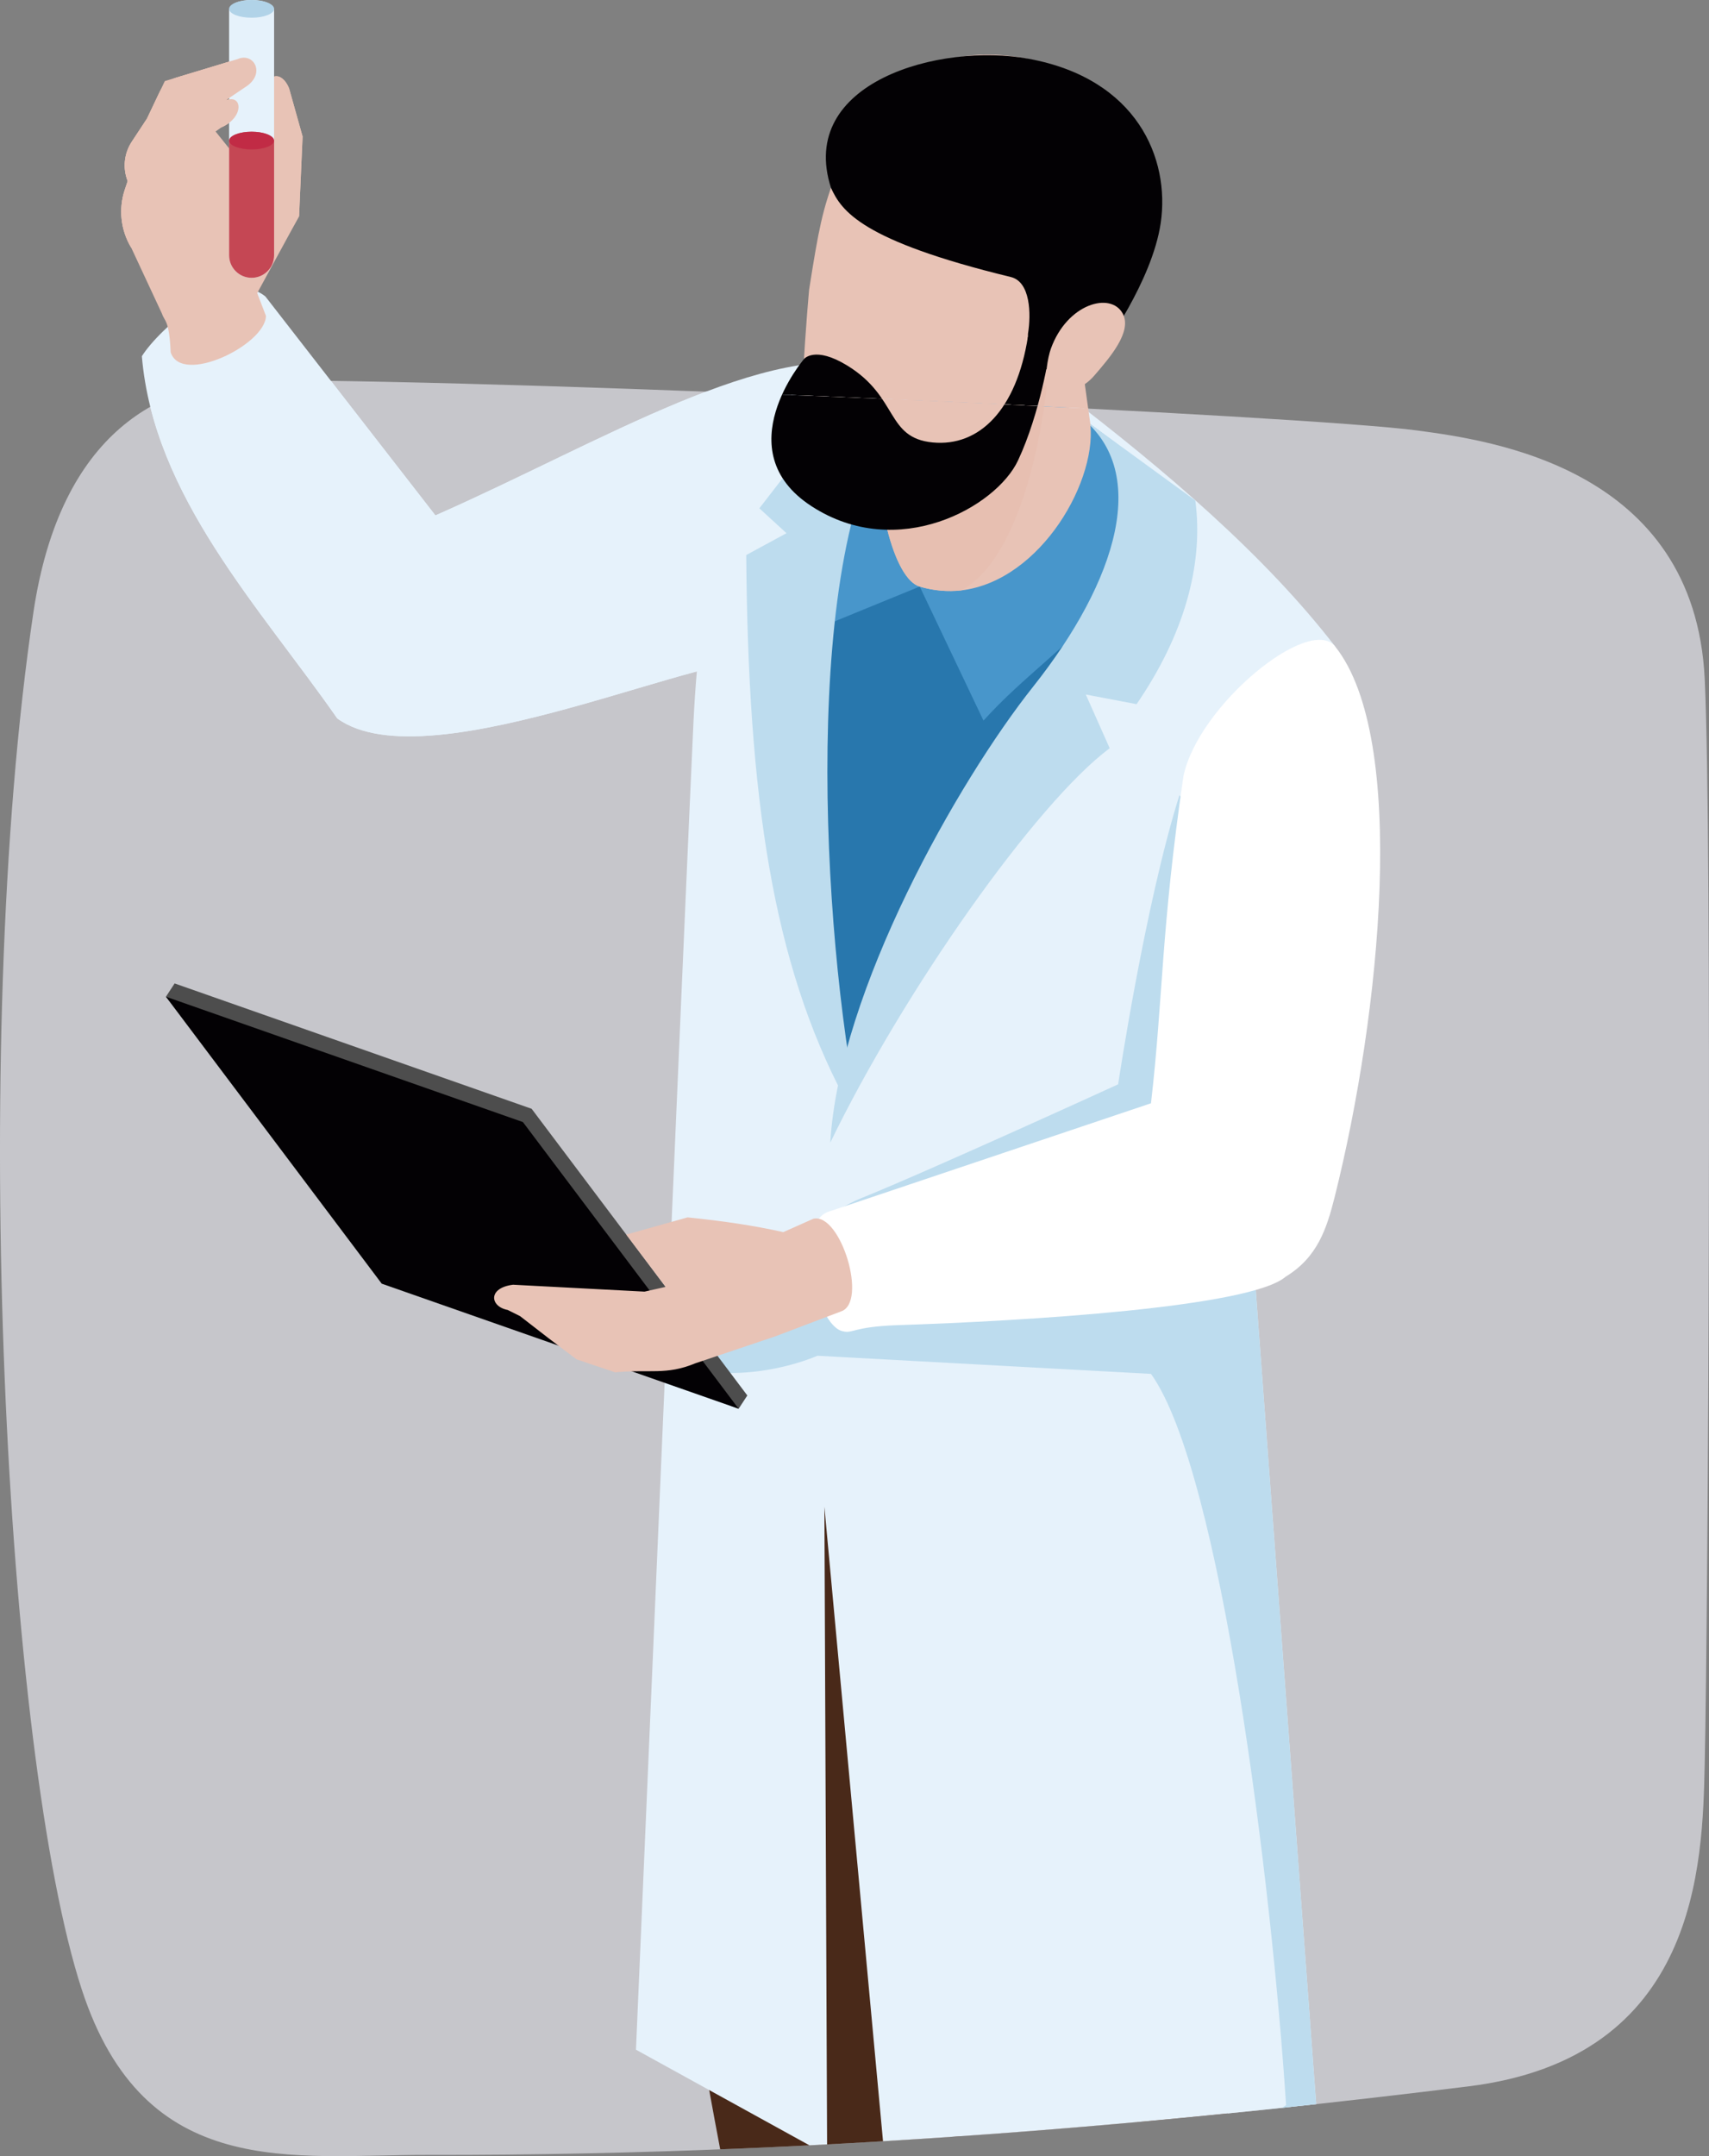 <?xml version="1.0" encoding="utf-8"?>
<!-- Generator: Adobe Illustrator 16.0.0, SVG Export Plug-In . SVG Version: 6.00 Build 0)  -->
<!DOCTYPE svg PUBLIC "-//W3C//DTD SVG 1.1//EN" "http://www.w3.org/Graphics/SVG/1.1/DTD/svg11.dtd">
<svg version="1.1" id="Capa_1" xmlns="http://www.w3.org/2000/svg" xmlns:xlink="http://www.w3.org/1999/xlink" x="0px" y="0px"
	 width="109.523px" height="138.14px" viewBox="0 0 109.523 138.14" enable-background="new 0 0 109.523 138.14"
	 xml:space="preserve">
<rect x="0" y="0" width="109.523" height="138.14" fill="#808080" stroke="none"/>
<path fill="#C6C6CB" d="M94.102,133.67c-15.188,1.875-39.34,4.44-66.661,4.391c-8.682-0.017-18.166,1.756-22.201-10.599
	c-4.89-14.971-7.259-60.286-3.099-88.228c1.731-11.626,8.281-14.87,14.329-14.87c18.551-0.001,67.34,2.269,74.385,3.22
	c4.664,0.629,17.744,2.4,18.394,15.921c0.489,10.19,0.219,59.881-0.001,69.533C109.104,119.436,108.852,131.849,94.102,133.67"/>
<path fill="#E6F2FB" d="M56.154,23.556c-6.841-1.936-17.569,4.757-28.25,9.466L17.008,18.994c-2.357-1.921-6.815,2.076-7.917,3.828
	c0.753,8.979,7.581,16.113,12.524,23.208c5.938,4.304,24.874-4.996,27.58-3.53L56.154,23.556z"/>
<path fill="#E8C3B6" d="M10.938,22.57c-0.096-2.09-0.38-1.945-0.558-2.474l-1.979-4.245c-0.668-1.115-0.815-2.467-0.403-3.7
	l0.184-0.55C7.855,10.77,7.953,9.831,8.444,9.084L9.42,7.601l1.142-2.406l4.669-1.41c1.578-0.477,2.196,1.315,0.478,1.804
	l-1.74,0.935l-0.454,1.525l2.463,3.074l1.03-0.719l0.198-2.834l-0.114-1.57c-0.02-1.396,0.987-1.452,1.434-0.341l0.866,3.085
	l-0.225,5.107l-2.684,4.929l0.56,1.458C17.017,22.085,11.63,24.718,10.938,22.57"/>
<path fill="#E8C3B6" d="M12.986,8.998l1.172-0.824c1.507-0.642,1.393-2.17,0.308-1.748l1.243-0.838
	c1.358-0.843,0.561-2.262-0.478-1.804l-3.91,1.182c-0.483,0.146-0.883,0.489-1.099,0.945L9.419,7.601L8.443,9.083
	C7.953,9.83,7.855,10.77,8.183,11.602l-0.184,0.55c-0.413,1.233-0.266,2.585,0.402,3.701l4.2-4.903
	C14.91,10.019,14.841,8.324,12.986,8.998"/>
<path fill="#E8C3B6" d="M19.167,13.851l0.225-5.107l-0.866-3.086c-0.447-1.111-1.454-1.054-1.434,0.342l0.114,1.57l-0.198,2.835
	C15.333,15.341,16.034,19.655,19.167,13.851"/>
<path fill="#2877AD" d="M59.642,37.664l11.921-0.408L54.521,68.574c-3.021-10.901-6.122-19.955-2.163-35.19L59.642,37.664z"/>
<path fill="#4896CB" d="M64.906,23.484l6.643,4.939c3.564,9.794-3.415,12.059-8.521,17.746l-4.086-8.591l-7.314,2.995l1.752-13.318
	L64.906,23.484z"/>
<g>
	<g>
		<defs>
			<rect id="SVGID_1_" x="53.21" y="26.523" width="23.517" height="46.683"/>
		</defs>
		<clipPath id="SVGID_2_">
			<use xlink:href="#SVGID_1_"  overflow="visible"/>
		</clipPath>
		<path clip-path="url(#SVGID_2_)" fill="#BDDCEE" d="M68.994,26.523c4.894,3.493,2.568,10.732-2.781,17.465
			c-4.822,6.068-12.441,19.498-13.003,29.217c4.674-9.654,13.159-21.731,17.905-25.268l-1.531-3.441l3.255,0.619
			c2.989-4.359,4.317-8.857,3.765-13.046L68.994,26.523z"/>
	</g>
</g>
<g>
	<g>
		<defs>
			<rect id="SVGID_3_" x="47.824" y="25.437" width="10.771" height="44.93"/>
		</defs>
		<clipPath id="SVGID_4_">
			<use xlink:href="#SVGID_3_"  overflow="visible"/>
		</clipPath>
		<path clip-path="url(#SVGID_4_)" fill="#BDDCEE" d="M50.402,34.161l-1.738-1.595l5.407-6.981l4.524-0.149
			c-7.023,6.176-6.216,30.446-3.992,43.65l-0.474,1.281c-4.59-8.662-6.187-19.207-6.306-34.806L50.402,34.161z"/>
	</g>
</g>
<path fill="#E8C3B6" d="M58.938,37.581c0.921,0.273,1.803,0.337,2.659,0.246c5.15-0.608,8.875-7.226,8.238-10.948
	c-0.609-4.465-0.959-6.891-0.959-6.891l-12.481,3.075c0,0-0.091,0.766-0.155,1.933c-0.027,0.273-0.039,0.571-0.052,0.896
	C55.916,32.172,57.329,37.102,58.938,37.581"/>
<g>
	<g>
		<defs>
			<rect id="SVGID_5_" x="56.154" y="24.737" width="10.932" height="13.129"/>
		</defs>
		<clipPath id="SVGID_6_">
			<use xlink:href="#SVGID_5_"  overflow="visible"/>
		</clipPath>
		<path clip-path="url(#SVGID_6_)" fill="#E7BFB1" d="M58.938,37.581c0.921,0.273,1.803,0.337,2.659,0.246
			c4.502-2.426,5.488-13.09,5.488-13.09L56.24,24.996c-0.027,0.273-0.039,0.571-0.052,0.896
			C55.916,32.172,57.329,37.102,58.938,37.581"/>
	</g>
</g>
<path fill="#E8C3B6" d="M68.107,22.257c0,0-2.138,5.144-4.875,7.093c-2.738,1.951-6.719,2.534-8.182,2.392
	c-1.462-0.145-2.585-0.441-3.363-1.688c-0.777-1.247,0.167-11.502,0.167-11.502c0.616-3.925,0.86-5.1,1.653-7.217
	c1.17-3.118,4.57-9.908,13.768-7.216c4.435,1.298,6.741,5.02,6.734,9.095c-0.005,3.239-3.389,8.499-3.389,8.499L68.107,22.257z"/>
<path fill="#030104" d="M70.63,22.386l-4.813,1.711l0.063-2.717c0.209-1.271,0.154-3.327-1.098-3.631
	c-9.62-2.336-10.854-4.25-11.527-5.712c-2.179-6.752,6.952-9.324,12.67-8.271c6.945,1.279,9.068,6.387,8.46,10.525
	C73.831,18.053,70.63,22.386,70.63,22.386"/>
<path fill="#030104" d="M67.248,22.58c0,0-0.57,3.854-2.008,6.922c-1.394,2.975-7.711,6.515-13.231,2.931
	c-5.492-3.566-0.483-9.431-0.483-9.431s0.685-0.863,2.776,0.421c3.295,2.021,2.463,4.631,5.465,4.923
	c3.001,0.291,5.378-2.107,6.106-6.762L67.248,22.58z"/>
<path fill="#E8C3B6" d="M71.949,20.086c0.629,1.162-0.839,2.836-1.82,3.977c-1.135,1.316-2.785,1.208-2.986,0.736
	c-0.234-0.547,0.002-1.898,0.203-2.458C68.391,19.442,71.186,18.677,71.949,20.086"/>
<path fill="#E6F2FB" d="M17.566,0.667v15.691c0,0.796-0.645,1.441-1.441,1.441c-0.796,0-1.442-0.646-1.442-1.441V0.667
	C14.683-0.223,17.566-0.223,17.566,0.667"/>
<path fill="#C54754" d="M17.566,9.106v7.252c0,0.796-0.645,1.441-1.441,1.441c-0.796,0-1.442-0.646-1.442-1.441V9.106
	C14.683,8.217,17.566,8.217,17.566,9.106"/>
<path fill="#B1D3E8" d="M17.566,0.568c0,0.313-0.645,0.567-1.441,0.567c-0.796,0-1.442-0.254-1.442-0.567
	C14.683,0.254,15.329,0,16.125,0C16.921,0,17.566,0.254,17.566,0.568"/>
<path fill="#C12B45" d="M17.566,9.008c0,0.313-0.645,0.567-1.441,0.567c-0.796,0-1.442-0.254-1.442-0.567
	c0-0.314,0.646-0.568,1.442-0.568C16.921,8.439,17.566,8.693,17.566,9.008"/>
<path fill="#E8C3B6" d="M12.986,8.998l1.172-0.824c1.507-0.642,1.393-2.17,0.308-1.748l1.243-0.838
	c1.358-0.843,0.561-2.262-0.478-1.804l-3.91,1.182c-0.483,0.146-0.883,0.489-1.099,0.945L9.419,7.601L8.443,9.083
	C7.953,9.83,7.855,10.77,8.183,11.602l-0.184,0.55c-0.413,1.233-0.266,2.585,0.402,3.701l4.2-4.903
	C14.91,10.019,14.841,8.324,12.986,8.998"/>
<g>
	<defs>
		<path id="SVGID_7_" d="M16.47,24.363c-6.049,0-12.598,3.245-14.329,14.871c-4.16,27.942-1.791,73.257,3.099,88.229
			c3.581,10.966,11.456,10.802,19.252,10.637c0.986-0.021,1.973-0.041,2.948-0.039c27.322,0.05,51.474-2.515,66.662-4.391
			c14.752-1.82,15.002-14.234,15.147-20.631c0.218-9.653,0.489-59.344,0-69.533C108.6,29.984,95.52,28.213,90.855,27.584
			c-7.045-0.951-55.815-3.221-74.375-3.221C16.478,24.363,16.474,24.363,16.47,24.363"/>
	</defs>
	<clipPath id="SVGID_8_">
		<use xlink:href="#SVGID_7_"  overflow="visible"/>
	</clipPath>
	<path clip-path="url(#SVGID_8_)" fill="#E6F2FB" d="M56.154,23.556c-6.841-1.936-17.569,4.757-28.25,9.466L17.008,18.994
		c-2.357-1.921-6.815,2.076-7.917,3.828c0.753,8.979,7.581,16.113,12.524,23.208c5.938,4.304,24.874-4.996,27.58-3.53L56.154,23.556
		z"/>
	<path clip-path="url(#SVGID_8_)" fill="#E8C3B6" d="M10.938,22.57c-0.096-2.09-0.38-1.945-0.558-2.474l-1.979-4.245
		c-0.668-1.115-0.815-2.467-0.403-3.7l0.184-0.55C7.855,10.77,7.953,9.831,8.444,9.084L9.42,7.601l1.142-2.406l4.669-1.41
		c1.578-0.477,2.196,1.315,0.478,1.804l-1.74,0.935l-0.454,1.525l2.463,3.074l1.03-0.719l0.198-2.834l-0.114-1.57
		c-0.02-1.396,0.987-1.452,1.434-0.341l0.866,3.085l-0.225,5.107l-2.684,4.929l0.56,1.458C17.017,22.085,11.63,24.718,10.938,22.57"
		/>
	<path clip-path="url(#SVGID_8_)" fill="#E8C3B6" d="M12.986,8.998l1.172-0.824c1.507-0.642,1.393-2.17,0.308-1.748l1.243-0.838
		c1.358-0.843,0.561-2.262-0.478-1.804l-3.91,1.182c-0.483,0.146-0.883,0.489-1.099,0.945L9.419,7.601L8.443,9.083
		C7.953,9.83,7.855,10.77,8.183,11.602l-0.184,0.55c-0.413,1.233-0.266,2.585,0.402,3.701l4.2-4.903
		C14.91,10.019,14.841,8.324,12.986,8.998"/>
	<path clip-path="url(#SVGID_8_)" fill="#E8C3B6" d="M19.167,13.851l0.225-5.107l-0.866-3.086c-0.447-1.111-1.454-1.054-1.434,0.342
		l0.114,1.57l-0.198,2.835C15.333,15.341,16.034,19.655,19.167,13.851"/>
	<path clip-path="url(#SVGID_8_)" fill="#492919" d="M67.248,78.68l-7.719,42.314c1.162,12.888,5.617,32.696,4.424,45.147
		c-0.941,5.163-11.61-0.113-13.648-3.915c0.373-5.203-4.387-22.197-7.119-42.499c-0.469-15.708-0.282-31.871,2.92-44.333
		L67.248,78.68z"/>
	<path clip-path="url(#SVGID_8_)" fill="#1D3946" d="M44.441,83.852c0.401,1.609,0.85,3.008,1.309,4.242
		c0.047,0.138,0.105,0.253,0.148,0.375c1.657,4.168,3.799,6.374,6.928,8.074c0.745,0.401,1.562,0.786,2.444,1.161
		c5.113,2.184,10.982,2.464,16.406,2.026c0.074-0.005,0.144-0.012,0.217-0.017c0.761-0.058,1.505-0.132,2.232-0.221
		c1.758-0.212,3.426-0.465,4.992-0.75c0.18-0.623,0.327-1.219,0.443-1.799c1.13-5.209,0.512-8.645-0.195-13.432
		c-0.079-0.517-0.152-1.055-0.232-1.614l0.08-0.354c-11.457,4.127-27.136,0.844-34.318-9.457
		C44.89,77.481,44.774,81.962,44.441,83.852"/>
	<path clip-path="url(#SVGID_8_)" fill="#492919" d="M45.898,88.469c2.913,12.396,10.977,12.787,11.092,15.837
		c0.316,9.34,2.006,21.087,3.6,31.647c4.943,15.239,9.456,32.432,10.512,42.067c1.82,2.295,7.299,3.146,10.639,1.815
		c0.49-0.19,0.908-0.417,1.267-0.682c0.876-0.658,1.414-1.566,1.414-2.743c-0.074-12.259-2.327-27.244-5.778-39.715l0.924-39.753
		c0-0.025,0.131-5.599,0.131-5.599l-11.504-2.237l-21.609-4.206C46.463,86.526,45.412,86.384,45.898,88.469"/>
	<path clip-path="url(#SVGID_8_)" fill="#492919" d="M67.26,87.149c0.327,0.644,0.803,1.242,0.934,1.958
		c0.629,3.422-2.461,10.75,0.818,14.184c7.604,7.959,5.087,19.658,3.826,33.063c7.563,10.681,9.947,27.071,8.902,43.483
		c0.49-0.19,0.907-0.417,1.267-0.682c0.876-0.66,1.414-1.566,1.414-2.744c-0.073-12.259-2.327-27.245-5.778-39.715l0.924-39.753
		c1.123-5.208,0.506-8.643-0.201-13.43L67.26,87.149z"/>
	<path clip-path="url(#SVGID_8_)" fill="#E6F2FB" d="M80.404,81.677l4.021,54.153c0,0-4.821,2.635-9.371,4.02
		c-1.019,0.313-2.038,0.558-2.976,0.706c-5.092,0.775-15.266-0.964-15.266-0.964l-3.98-43.056l0.176,41.535l-12.251-6.751
		c0,0,3.307-77.159,3.684-85.044c0.873-18.278,6.544-21.156,6.544-21.156s6.823-2.329,17.249,0.095
		c6.479,4.944,12.85,10.392,17.332,16.204l-2.378,18.499L80.404,81.677z"/>
	<g clip-path="url(#SVGID_8_)">
		<g>
			<defs>
				<rect id="SVGID_9_" x="43.47" y="50.945" width="40.955" height="88.905"/>
			</defs>
			<clipPath id="SVGID_10_">
				<use xlink:href="#SVGID_9_"  overflow="visible"/>
			</clipPath>
			<path clip-path="url(#SVGID_10_)" fill="#BDDCEE" d="M75.053,139.851l7.367-4.981c-0.91-14.044-4.162-40.573-8.656-46.848
				L52.388,86.86c-3.197,1.338-7.947,1.626-8.918-0.075c1.43-2.428,8.382-8.668,11.651-9.99c4.539-1.835,16.536-7.324,16.536-7.324
				s1.722-11.515,3.927-18.524l7.605,8.972l-2.785,21.759l4.021,54.153C84.426,135.83,79.604,138.465,75.053,139.851"/>
		</g>
	</g>
	<path clip-path="url(#SVGID_8_)" fill="#FFFFFF" d="M85.529,76.706c-0.506,2.015-1.104,3.857-3.14,5.091
		c-2.248,1.951-16.608,2.836-24.899,3.104c-2.83,0.104-2.836,0.552-3.467,0.391c-1.747-0.322-3.264-7.078-0.814-7.697l20.553-6.91
		c0.789-6.822,0.627-10.998,2.078-20.948c0.942-4.55,8.082-10.377,9.725-8.317C90.248,47.287,88.48,64.958,85.529,76.706"/>
	<path clip-path="url(#SVGID_8_)" fill="#2877AD" d="M59.642,37.664l11.921-0.408L54.521,68.574
		c-3.021-10.901-6.122-19.955-2.163-35.19L59.642,37.664z"/>
	<path clip-path="url(#SVGID_8_)" fill="#4896CB" d="M64.906,23.484l6.643,4.939c3.564,9.794-3.415,12.059-8.521,17.746
		l-4.086-8.591l-7.314,2.995l1.752-13.318L64.906,23.484z"/>
	<g clip-path="url(#SVGID_8_)">
		<g>
			<defs>
				<rect id="SVGID_11_" x="53.21" y="26.523" width="23.517" height="46.683"/>
			</defs>
			<clipPath id="SVGID_12_">
				<use xlink:href="#SVGID_11_"  overflow="visible"/>
			</clipPath>
			<path clip-path="url(#SVGID_12_)" fill="#BDDCEE" d="M68.994,26.523c4.894,3.493,2.568,10.732-2.781,17.465
				c-4.822,6.068-12.441,19.498-13.003,29.217c4.674-9.654,13.159-21.731,17.905-25.268l-1.531-3.441l3.255,0.619
				c2.989-4.359,4.317-8.857,3.765-13.046L68.994,26.523z"/>
		</g>
	</g>
	<g clip-path="url(#SVGID_8_)">
		<g>
			<defs>
				<rect id="SVGID_13_" x="47.824" y="25.437" width="10.771" height="44.93"/>
			</defs>
			<clipPath id="SVGID_14_">
				<use xlink:href="#SVGID_13_"  overflow="visible"/>
			</clipPath>
			<path clip-path="url(#SVGID_14_)" fill="#BDDCEE" d="M50.402,34.161l-1.738-1.595l5.407-6.981l4.524-0.149
				c-7.023,6.176-6.216,30.446-3.992,43.65l-0.474,1.281c-4.59-8.662-6.187-19.207-6.306-34.806L50.402,34.161z"/>
		</g>
	</g>
	<path clip-path="url(#SVGID_8_)" fill="#E8C3B6" d="M58.938,37.581c0.921,0.273,1.803,0.337,2.659,0.246
		c5.15-0.608,8.875-7.226,8.238-10.948c-0.609-4.465-0.959-6.891-0.959-6.891l-12.481,3.075c0,0-0.091,0.766-0.155,1.933
		c-0.027,0.273-0.039,0.571-0.052,0.896C55.916,32.172,57.329,37.102,58.938,37.581"/>
	<g clip-path="url(#SVGID_8_)">
		<g>
			<defs>
				<rect id="SVGID_15_" x="56.154" y="24.737" width="10.932" height="13.129"/>
			</defs>
			<clipPath id="SVGID_16_">
				<use xlink:href="#SVGID_15_"  overflow="visible"/>
			</clipPath>
			<path clip-path="url(#SVGID_16_)" fill="#E7BFB1" d="M58.938,37.581c0.921,0.273,1.803,0.337,2.659,0.246
				c4.502-2.426,5.488-13.09,5.488-13.09L56.24,24.996c-0.027,0.273-0.039,0.571-0.052,0.896
				C55.916,32.172,57.329,37.102,58.938,37.581"/>
		</g>
	</g>
	<path clip-path="url(#SVGID_8_)" fill="#E8C3B6" d="M68.107,22.257c0,0-2.138,5.144-4.875,7.093
		c-2.738,1.951-6.719,2.534-8.182,2.392c-1.462-0.145-2.585-0.441-3.363-1.688c-0.777-1.247,0.167-11.502,0.167-11.502
		c0.616-3.925,0.86-5.1,1.653-7.217c1.17-3.118,4.57-9.908,13.768-7.216c4.435,1.298,6.741,5.02,6.734,9.095
		c-0.005,3.239-3.389,8.499-3.389,8.499L68.107,22.257z"/>
	<path clip-path="url(#SVGID_8_)" fill="#030104" d="M70.63,22.386l-4.813,1.711l0.063-2.717c0.209-1.271,0.154-3.327-1.098-3.631
		c-9.62-2.336-10.854-4.25-11.527-5.712c-2.179-6.752,6.952-9.324,12.67-8.271c6.945,1.279,9.068,6.387,8.46,10.525
		C73.831,18.053,70.63,22.386,70.63,22.386"/>
	<path clip-path="url(#SVGID_8_)" fill="#030104" d="M67.248,22.58c0,0-0.57,3.854-2.008,6.922
		c-1.394,2.975-7.711,6.515-13.231,2.931c-5.492-3.566-0.483-9.431-0.483-9.431s0.685-0.863,2.776,0.421
		c3.295,2.021,2.463,4.631,5.465,4.923c3.001,0.291,5.378-2.107,6.106-6.762L67.248,22.58z"/>
	<path clip-path="url(#SVGID_8_)" fill="#E8C3B6" d="M71.949,20.086c0.629,1.162-0.839,2.836-1.82,3.977
		c-1.135,1.316-2.785,1.208-2.986,0.736c-0.234-0.547,0.002-1.898,0.203-2.458C68.391,19.442,71.186,18.677,71.949,20.086"/>
	<polygon clip-path="url(#SVGID_8_)" fill="#4D4D4D" points="34.07,71.038 47.893,89.405 47.335,90.257 25.021,81.392 
		10.634,63.857 11.191,63.007 	"/>
	<polygon clip-path="url(#SVGID_8_)" fill="#030104" points="33.512,71.889 47.335,90.256 24.463,82.242 10.633,63.857 	"/>
	<path clip-path="url(#SVGID_8_)" fill="#E8C3B6" d="M32.88,82.31l8.426,0.442l1.35-0.304l-1.03-1.369l-1.491-1.981l3.928-1.102
		c2.172,0.218,4.237,0.517,6.135,0.944l1.933-0.86c1.752-0.38,3.505,5.385,1.756,5.944l-4.203,1.594l-5.129,1.728
		c-1.867,0.775-2.93,0.367-5.131,0.576l-2.468-0.829l-1.811-1.364l-1.815-1.406l-0.792-0.396C31.395,83.71,31.248,82.51,32.88,82.31
		"/>
	<path clip-path="url(#SVGID_8_)" fill="#E6F2FB" d="M17.566,0.667v15.691c0,0.796-0.645,1.441-1.441,1.441
		c-0.796,0-1.442-0.646-1.442-1.441V0.667C14.683-0.223,17.566-0.223,17.566,0.667"/>
	<path clip-path="url(#SVGID_8_)" fill="#C54754" d="M17.566,9.106v7.252c0,0.796-0.645,1.441-1.441,1.441
		c-0.796,0-1.442-0.646-1.442-1.441V9.106C14.683,8.217,17.566,8.217,17.566,9.106"/>
	<path clip-path="url(#SVGID_8_)" fill="#B1D3E8" d="M17.566,0.568c0,0.313-0.645,0.567-1.441,0.567
		c-0.796,0-1.442-0.254-1.442-0.567C14.683,0.254,15.329,0,16.125,0C16.921,0,17.566,0.254,17.566,0.568"/>
	<path clip-path="url(#SVGID_8_)" fill="#C12B45" d="M17.566,9.008c0,0.313-0.645,0.567-1.441,0.567
		c-0.796,0-1.442-0.254-1.442-0.567c0-0.314,0.646-0.568,1.442-0.568C16.921,8.439,17.566,8.693,17.566,9.008"/>
	<path clip-path="url(#SVGID_8_)" fill="#E8C3B6" d="M12.986,8.998l1.172-0.824c1.507-0.642,1.393-2.17,0.308-1.748l1.243-0.838
		c1.358-0.843,0.561-2.262-0.478-1.804l-3.91,1.182c-0.483,0.146-0.883,0.489-1.099,0.945L9.419,7.601L8.443,9.083
		C7.953,9.83,7.855,10.77,8.183,11.602l-0.184,0.55c-0.413,1.233-0.266,2.585,0.402,3.701l4.2-4.903
		C14.91,10.019,14.841,8.324,12.986,8.998"/>
</g>
<g>
</g>
<g>
</g>
<g>
</g>
<g>
</g>
<g>
</g>
<g>
</g>
</svg>
